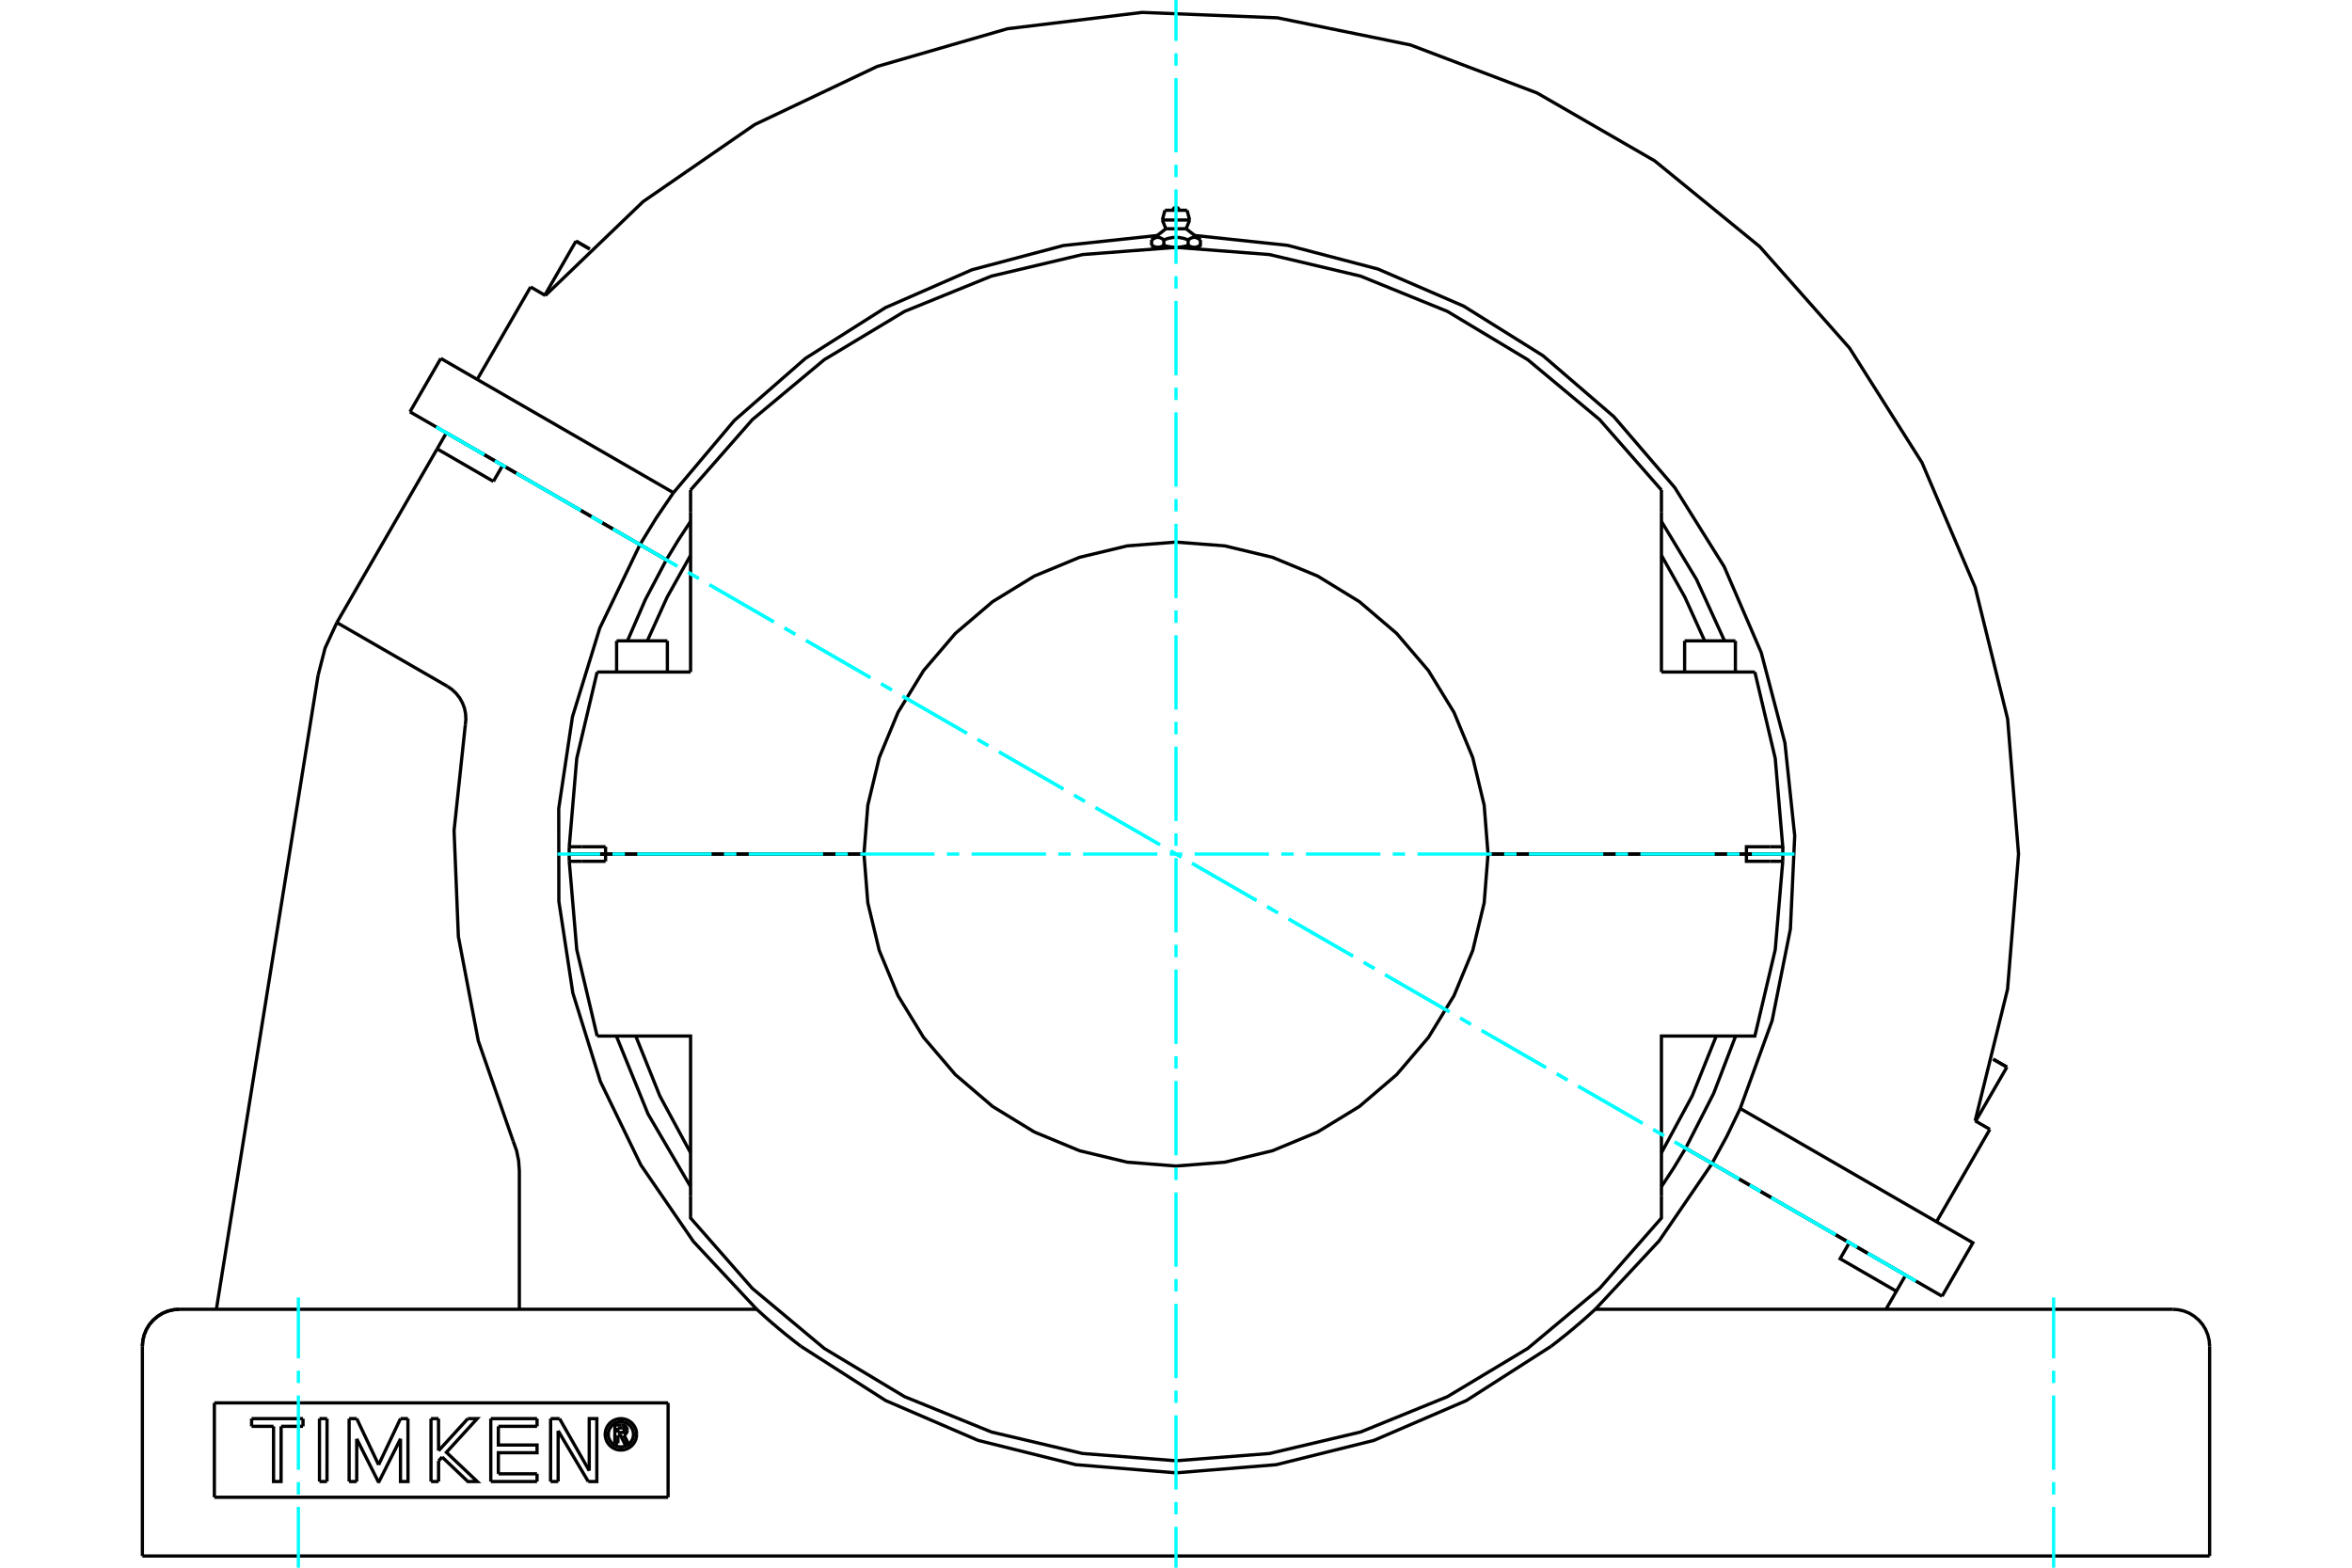 <?xml version="1.0" standalone="no"?>
<!DOCTYPE svg PUBLIC "-//W3C//DTD SVG 1.1//EN"
	"http://www.w3.org/Graphics/SVG/1.1/DTD/svg11.dtd">
<svg xmlns="http://www.w3.org/2000/svg" height="100%" width="100%" viewBox="0 0 36000 24000">
	<rect x="-1800" y="-1200" width="39600" height="26400" style="fill:#FFF"/>
	<g style="fill:none; fill-rule:evenodd" transform="matrix(1 0 0 1 0 0)">
		<g style="fill:none; stroke:#000; stroke-width:50; shape-rendering:geometricPrecision">
			<line x1="8992" y1="13074" x2="9034" y2="13074"/>
			<line x1="26966" y1="13074" x2="27008" y2="13074"/>
			<line x1="26725" y1="13074" x2="26744" y2="13074"/>
			<line x1="27288" y1="13074" x2="26731" y2="13074"/>
			<line x1="22776" y1="13074" x2="26731" y2="13074"/>
			<line x1="26725" y1="13074" x2="26922" y2="13074"/>
			<line x1="26744" y1="13074" x2="26782" y2="13074"/>
			<line x1="8712" y1="13075" x2="9269" y2="13075"/>
			<line x1="13224" y1="13075" x2="9269" y2="13075"/>
			<polyline points="8712,13075 8712,13131 8713,13186"/>
			<line x1="9269" y1="13075" x2="9269" y2="13186"/>
			<line x1="8910" y1="13186" x2="8713" y2="13186"/>
			<line x1="9269" y1="13186" x2="8910" y2="13186"/>
			<polyline points="8713,13186 8828,14539 9140,15861"/>
			<line x1="27287" y1="13186" x2="27090" y2="13186"/>
			<polyline points="26654,15861 26860,15861 27172,14539 27287,13186"/>
			<polyline points="9346,15861 10570,15861 10570,18313"/>
			<polyline points="25430,18313 25430,15861 26654,15861"/>
			<polyline points="27090,13186 26731,13186 26731,13075 22776,13075"/>
			<polyline points="13224,13075 13283,13822 13458,14551 13745,15243 14136,15882 14623,16452 15193,16939 15832,17330 16524,17617 17253,17792 18000,17851 18747,17792 19476,17617 20168,17330 20807,16939 21377,16452 21864,15882 22255,15243 22542,14551 22717,13822 22776,13075"/>
			<line x1="9140" y1="15861" x2="9346" y2="15861"/>
			<polyline points="25430,17649 25900,16779 26269,15861"/>
			<polyline points="9731,15861 10100,16779 10570,17649"/>
			<polyline points="10570,18313 10570,18647 11516,19725 12617,20644 13846,21382 15175,21923 16570,22252 18000,22363 19430,22252 20825,21923 22154,21382 23383,20644 24484,19725 25430,18647 25430,18313"/>
			<polyline points="27287,13186 27288,13131 27288,13075"/>
			<line x1="26731" y1="13075" x2="27288" y2="13075"/>
			<line x1="9346" y1="10288" x2="9140" y2="10288"/>
			<line x1="10570" y1="10288" x2="9346" y2="10288"/>
			<polyline points="25430,7502 24484,6424 23383,5506 22154,4767 20825,4227 19430,3897 18000,3787 16570,3897 15175,4227 13846,4767 12617,5506 11516,6424 10570,7502"/>
			<polyline points="26860,10288 26654,10288 25430,10288"/>
			<line x1="8910" y1="12963" x2="9269" y2="12963"/>
			<line x1="8713" y1="12963" x2="8910" y2="12963"/>
			<line x1="9269" y1="12963" x2="9269" y2="13074"/>
			<polyline points="8713,12963 8712,13019 8712,13074"/>
			<line x1="9269" y1="13074" x2="8712" y2="13074"/>
			<polyline points="9140,10288 8828,11610 8713,12963"/>
			<line x1="9269" y1="13074" x2="13224" y2="13074"/>
			<polyline points="22776,13074 22717,12327 22542,11598 22255,10906 21864,10267 21377,9697 20807,9211 20168,8819 19476,8532 18747,8357 18000,8299 17253,8357 16524,8532 15832,8819 15193,9211 14623,9697 14136,10267 13745,10906 13458,11598 13283,12327 13224,13074"/>
			<polyline points="26731,13074 26731,12963 27090,12963"/>
			<line x1="25430" y1="10288" x2="25430" y2="7837"/>
			<line x1="10570" y1="7837" x2="10570" y2="10288"/>
			<polyline points="27288,13074 27288,13019 27287,12963"/>
			<polyline points="27090,12963 27287,12963 27172,11610 26860,10288"/>
			<polyline points="10570,8501 10211,9142 9908,9811"/>
			<line x1="10570" y1="7502" x2="10570" y2="7837"/>
			<line x1="25430" y1="7837" x2="25430" y2="7502"/>
			<polyline points="26092,9811 25789,9142 25430,8501"/>
			<line x1="9256" y1="13074" x2="9275" y2="13074"/>
			<line x1="9218" y1="13074" x2="9256" y2="13074"/>
			<line x1="9078" y1="13074" x2="9275" y2="13074"/>
			<line x1="25785" y1="9811" x2="26562" y2="9811"/>
			<line x1="9438" y1="9811" x2="10215" y2="9811"/>
			<polyline points="17720,3786 17718,3786 17715,3786 17713,3786 17710,3786 17708,3785 17705,3785 17702,3785 17700,3784 17697,3784 17695,3784 17692,3783 17690,3783 17687,3782 17684,3781 17682,3781 17679,3780 17677,3779 17674,3778 17671,3778 17669,3777 17666,3776 17663,3775 17661,3774 17658,3773 17655,3771 17653,3770 17650,3769 17647,3768 17644,3766 17642,3765 17639,3764 17636,3762 17633,3760 17630,3759 17627,3757"/>
			<polyline points="17814,3757 17811,3759 17808,3760 17805,3762 17802,3764 17799,3765 17796,3766 17793,3768 17791,3769 17788,3770 17785,3771 17782,3773 17780,3774 17777,3775 17774,3776 17772,3777 17769,3778 17767,3778 17764,3779 17761,3780 17759,3781 17756,3781 17754,3782 17751,3783 17748,3783 17746,3784 17743,3784 17741,3784 17738,3785 17736,3785 17733,3785 17731,3786 17728,3786 17725,3786 17723,3786 17720,3786"/>
			<line x1="17814" y1="3757" x2="17814" y2="3673"/>
			<polyline points="17627,3673 17633,3668 17639,3664 17645,3660 17651,3656 17656,3653 17662,3650 17667,3647 17672,3645 17678,3643 17683,3641 17688,3639 17693,3637 17698,3636 17703,3635 17708,3635 17713,3634 17718,3634 17723,3634 17728,3634 17733,3635 17738,3635 17743,3636 17748,3637 17753,3639 17758,3641 17763,3643 17768,3645 17774,3647 17779,3650 17784,3653 17790,3656 17796,3660 17802,3664 17807,3668 17814,3673"/>
			<line x1="17627" y1="3673" x2="17627" y2="3757"/>
			<line x1="17845" y1="3502" x2="18155" y2="3502"/>
			<polyline points="17814,3673 17826,3668 17838,3664 17849,3660 17861,3656 17872,3653 17883,3650 17893,3647 17904,3645 17914,3643 17925,3641 17935,3639 17945,3637 17955,3636 17965,3635 17975,3635 17985,3634 17995,3634 18005,3634 18015,3634 18025,3635 18035,3635 18045,3636 18055,3637 18065,3639 18075,3641 18086,3643 18096,3645 18107,3647 18117,3650 18128,3653 18139,3656 18151,3660 18162,3664 18174,3668 18186,3673 18193,3668 18198,3664 18204,3660 18210,3656 18216,3653 18221,3650 18226,3647 18232,3645 18237,3643 18242,3641 18247,3639 18252,3637 18257,3636 18262,3635 18267,3635 18272,3634 18277,3634 18282,3634 18287,3634 18292,3635 18297,3635 18302,3636 18307,3637 18312,3639 18317,3641 18322,3643 18328,3645 18333,3647 18338,3650 18344,3653 18349,3656 18355,3660 18361,3664 18367,3668 18373,3673"/>
			<polyline points="17720,3786 18000,3786 17995,3786 17990,3786 17985,3786 17980,3786 17974,3785 17969,3785 17964,3785 17959,3784 17954,3784 17949,3784 17944,3783 17939,3783 17934,3782 17928,3781 17923,3781 17918,3780 17913,3779 17908,3778 17902,3778 17897,3777 17892,3776 17886,3775 17881,3774 17876,3773 17870,3771 17865,3770 17859,3769 17854,3768 17848,3766 17842,3765 17837,3764 17831,3762 17825,3760 17819,3759 17814,3757"/>
			<line x1="17677" y1="3786" x2="17720" y2="3786"/>
			<polyline points="18373,3673 18373,3757 18370,3759 18367,3760 18364,3762 18361,3764 18358,3765 18356,3766 18353,3768 18350,3769 18347,3770 18345,3771 18342,3773 18339,3774 18337,3775 18334,3776 18331,3777 18329,3778 18326,3778 18323,3779 18321,3780 18318,3781 18316,3781 18313,3782 18310,3783 18308,3783 18305,3784 18303,3784 18300,3784 18298,3785 18295,3785 18292,3785 18290,3786 18287,3786 18285,3786 18282,3786 18280,3786 18323,3786"/>
			<polyline points="18280,3786 18277,3786 18275,3786 18272,3786 18269,3786 18267,3785 18264,3785 18262,3785 18259,3784 18257,3784 18254,3784 18252,3783 18249,3783 18246,3782 18244,3781 18241,3781 18239,3780 18236,3779 18233,3778 18231,3778 18228,3777 18226,3776 18223,3775 18220,3774 18218,3773 18215,3771 18212,3770 18209,3769 18207,3768 18204,3766 18201,3765 18198,3764 18195,3762 18192,3760 18189,3759 18186,3757"/>
			<polyline points="18186,3673 18186,3757 18181,3759 18175,3760 18169,3762 18163,3764 18158,3765 18152,3766 18146,3768 18141,3769 18135,3770 18130,3771 18124,3773 18119,3774 18114,3775 18108,3776 18103,3777 18098,3778 18092,3778 18087,3779 18082,3780 18077,3781 18072,3781 18066,3782 18061,3783 18056,3783 18051,3784 18046,3784 18041,3784 18036,3785 18031,3785 18026,3785 18020,3786 18015,3786 18010,3786 18005,3786 18000,3786 18280,3786"/>
			<line x1="17791" y1="3368" x2="18209" y2="3368"/>
			<line x1="17831" y1="3219" x2="18169" y2="3219"/>
			<line x1="8816" y1="3691" x2="9027" y2="3813"/>
			<line x1="8816" y1="3691" x2="9025" y2="3812"/>
			<line x1="30507" y1="16215" x2="30718" y2="16336"/>
			<line x1="30509" y1="16216" x2="30718" y2="16336"/>
			<line x1="9796" y1="8337" x2="10199" y2="8570"/>
			<line x1="6275" y1="6305" x2="9796" y2="8337"/>
			<line x1="26205" y1="17811" x2="29726" y2="19844"/>
			<line x1="25801" y1="17578" x2="26205" y2="17811"/>
			<line x1="6747" y1="5487" x2="6275" y2="6305"/>
			<polyline points="10308,7543 10042,7934 9796,8337"/>
			<line x1="6747" y1="5487" x2="10308" y2="7543"/>
			<polyline points="10570,7982 10379,8273 10199,8570"/>
			<polyline points="26396,9811 25966,8869 25430,7982"/>
			<polyline points="26566,10288 26564,10281 26562,10274"/>
			<polyline points="25801,17578 26229,16740 26566,15861"/>
			<polyline points="26205,17811 26431,17396 26636,16970 27124,15626 27404,14223 27470,12795 27320,11372 26957,9989 26391,8676 25633,7463 24701,6378 23617,5445 22404,4687 21092,4119 19708,3756 18286,3605"/>
			<polyline points="17714,3605 16275,3759 14877,4130 13552,4710 12330,5485 11240,6437 10308,7543"/>
			<polyline points="26636,16970 30197,19026 29726,19844"/>
			<line x1="30457" y1="17289" x2="29640" y2="18705"/>
			<line x1="30232" y1="17159" x2="30457" y2="17289"/>
			<polyline points="30232,17159 30728,15144 30896,13075 30729,11006 30232,8991 29418,7082 28309,5328 26933,3774 25326,2462 23528,1424 21588,688 19554,273 17481,190 15420,440 13427,1017 11552,1907 9844,3086 8347,4524"/>
			<line x1="8122" y1="4393" x2="8347" y2="4524"/>
			<line x1="8122" y1="4393" x2="7304" y2="5809"/>
			<line x1="3281" y1="21477" x2="3281" y2="22922"/>
			<line x1="10226" y1="22922" x2="3281" y2="22922"/>
			<line x1="10226" y1="21477" x2="10226" y2="22922"/>
			<line x1="3281" y1="21477" x2="10226" y2="21477"/>
			<polyline points="9744,21959 9741,21921 9733,21884 9718,21849 9698,21817 9674,21788 9645,21764 9613,21744 9578,21730 9541,21721 9504,21718 9466,21721 9429,21730 9394,21744 9362,21764 9333,21788 9309,21817 9289,21849 9275,21884 9266,21921 9263,21959 9266,21996 9275,22033 9289,22068 9309,22100 9333,22129 9362,22153 9394,22173 9429,22188 9466,22197 9504,22199 9541,22197 9578,22188 9613,22173 9645,22153 9674,22129 9698,22100 9718,22068 9733,22033 9741,21996 9744,21959"/>
			<polyline points="9696,21959 9694,21929 9687,21899 9675,21871 9659,21845 9640,21822 9617,21803 9591,21787 9563,21775 9534,21768 9504,21766 9473,21768 9444,21775 9416,21787 9390,21803 9367,21822 9348,21845 9332,21871 9320,21899 9313,21929 9311,21959 9313,21989 9320,22018 9332,22046 9348,22072 9367,22095 9390,22115 9416,22130 9444,22142 9473,22149 9504,22151 9534,22149 9563,22142 9591,22130 9617,22115 9640,22095 9659,22072 9675,22046 9687,22018 9694,21989 9696,21959"/>
			<line x1="8564" y1="21718" x2="9019" y2="22515"/>
			<line x1="8428" y1="21718" x2="8564" y2="21718"/>
			<line x1="8427" y1="22681" x2="8428" y2="21718"/>
			<line x1="8543" y1="22681" x2="8427" y2="22681"/>
			<line x1="8543" y1="21904" x2="8543" y2="22681"/>
			<line x1="9004" y1="22681" x2="8543" y2="21904"/>
			<polyline points="9019,22515 9019,21718 9135,21718 9135,22681 9004,22681"/>
			<line x1="6713" y1="22209" x2="7161" y2="21718"/>
			<line x1="6712" y1="21718" x2="6713" y2="22209"/>
			<line x1="6597" y1="21718" x2="6712" y2="21718"/>
			<line x1="6597" y1="22681" x2="6597" y2="21718"/>
			<line x1="6713" y1="22681" x2="6597" y2="22681"/>
			<line x1="6713" y1="22365" x2="6713" y2="22681"/>
			<line x1="6767" y1="22306" x2="6713" y2="22365"/>
			<polyline points="7161,21718 7304,21718 6833,22234 7305,22681 7161,22681 6767,22306"/>
			<line x1="5005" y1="22681" x2="4890" y2="22681"/>
			<line x1="5006" y1="21718" x2="5005" y2="22681"/>
			<line x1="4890" y1="21718" x2="5006" y2="21718"/>
			<line x1="4890" y1="22681" x2="4890" y2="21718"/>
			<line x1="4638" y1="21836" x2="4303" y2="21836"/>
			<line x1="4638" y1="21718" x2="4638" y2="21836"/>
			<line x1="3851" y1="21718" x2="4638" y2="21718"/>
			<line x1="3851" y1="21836" x2="3851" y2="21718"/>
			<line x1="4187" y1="21836" x2="3851" y2="21836"/>
			<polyline points="4303,21836 4302,22681 4187,22681 4187,21836"/>
			<line x1="6130" y1="21718" x2="6244" y2="21718"/>
			<line x1="5795" y1="22425" x2="6130" y2="21718"/>
			<line x1="5460" y1="21718" x2="5795" y2="22425"/>
			<line x1="5344" y1="21718" x2="5460" y2="21718"/>
			<line x1="5344" y1="22681" x2="5344" y2="21718"/>
			<line x1="5460" y1="22681" x2="5344" y2="22681"/>
			<line x1="5460" y1="22028" x2="5460" y2="22681"/>
			<polyline points="6244,21718 6245,22681 6130,22681 6130,22028 5802,22681 5789,22681 5460,22028"/>
			<line x1="8220" y1="21836" x2="7628" y2="21836"/>
			<line x1="8220" y1="21718" x2="8220" y2="21836"/>
			<line x1="7512" y1="21718" x2="8220" y2="21718"/>
			<line x1="7512" y1="22681" x2="7512" y2="21718"/>
			<line x1="8220" y1="22681" x2="7512" y2="22681"/>
			<line x1="8220" y1="22563" x2="8220" y2="22681"/>
			<line x1="7628" y1="22563" x2="8220" y2="22563"/>
			<polyline points="7628,21836 7628,22122 8220,22122 8220,22240 7628,22240 7628,22563"/>
			<line x1="9457" y1="21860" x2="9457" y2="21930"/>
			<line x1="9520" y1="21860" x2="9457" y2="21860"/>
			<polyline points="9556,21894 9555,21889 9554,21883 9552,21878 9549,21874 9545,21869 9541,21866 9536,21863 9531,21861 9525,21860 9520,21860"/>
			<line x1="9601" y1="21894" x2="9556" y2="21894"/>
			<polyline points="9601,21894 9600,21881 9596,21869 9591,21857 9584,21846 9575,21836 9565,21828 9554,21822 9541,21817 9529,21815 9516,21815"/>
			<line x1="9411" y1="21815" x2="9516" y2="21815"/>
			<line x1="9411" y1="22096" x2="9411" y2="21815"/>
			<line x1="9458" y1="22096" x2="9411" y2="22096"/>
			<line x1="9458" y1="21975" x2="9458" y2="22096"/>
			<polyline points="9457,21930 9520,21930 9526,21930 9531,21929 9536,21927 9541,21924 9545,21920 9549,21916 9552,21911 9554,21906 9555,21901 9556,21896 9601,21896"/>
			<polyline points="9551,21969 9563,21963 9574,21955 9583,21945 9591,21934 9596,21922 9600,21909 9601,21896"/>
			<polyline points="9551,21969 9618,22101 9561,22101 9497,21975 9458,21975"/>
			<line x1="2179" y1="23821" x2="2179" y2="20610"/>
			<line x1="6848" y1="10507" x2="5156" y2="9531"/>
			<polyline points="7949,20044 7949,17922 7938,17768 7907,17616 7855,17471"/>
			<polyline points="7122,11099 6950,12715 7016,14339 7321,15936 7855,17471"/>
			<polyline points="7122,11099 7131,11013 7126,10926 7109,10841 7078,10760 7036,10684 6982,10616 6919,10556 6848,10507"/>
			<polyline points="5156,9531 4976,9921 4869,10337"/>
			<line x1="3312" y1="20044" x2="4869" y2="10337"/>
			<polyline points="29168,19522 29026,19768 28867,20044"/>
			<line x1="7552" y1="7370" x2="6691" y2="6872"/>
			<line x1="5156" y1="9531" x2="6691" y2="6872"/>
			<polyline points="9795,8338 9180,9617 8762,10974 8552,12378 8554,13798 8768,15202 9190,16558 9809,17835 10613,19006 11582,20044"/>
			<polyline points="9795,8338 7694,7124 7552,7370"/>
			<polyline points="33821,23821 33254,23821 2746,23821 2179,23821"/>
			<line x1="33821" y1="23821" x2="33821" y2="20610"/>
			<polyline points="2746,20044 2657,20051 2571,20071 2488,20105 2413,20152 2345,20210 2287,20277 2241,20353 2207,20435 2186,20522 2179,20610"/>
			<polyline points="24418,20044 24417,20044 24414,20047 24409,20052 24402,20058 24393,20066 24383,20075 24371,20086 24357,20099 24342,20112 24326,20127 24309,20142 24291,20158 24273,20174 24254,20191 24234,20209 24213,20227 24192,20245 24170,20264 24147,20283 24124,20303 24100,20323 24076,20344 24051,20364 24026,20385 24001,20406 23975,20427 23949,20448 23923,20468 23897,20489 23871,20510 23845,20531 23819,20551 23793,20571 23767,20591 23742,20610"/>
			<line x1="24418" y1="20044" x2="33254" y2="20044"/>
			<polyline points="12258,20610 12233,20591 12207,20571 12181,20551 12155,20531 12129,20510 12103,20489 12077,20468 12051,20448 12025,20427 11999,20406 11974,20385 11949,20364 11924,20344 11900,20323 11876,20303 11853,20283 11830,20264 11808,20245 11787,20227 11766,20209 11746,20191 11727,20174 11709,20158 11691,20142 11674,20127 11658,20112 11643,20099 11629,20086 11617,20075 11607,20066 11598,20058 11591,20052 11586,20047 11583,20044 11582,20044"/>
			<line x1="2746" y1="20044" x2="11582" y2="20044"/>
			<polyline points="12258,20610 13555,21441 14970,22051 16465,22423 18000,22548 19535,22423 21030,22051 22445,21441 23742,20610"/>
			<line x1="6691" y1="6872" x2="6832" y2="6627"/>
			<line x1="7694" y1="7124" x2="6832" y2="6627"/>
			<polyline points="29026,19768 28165,19270 28306,19025 26205,17812"/>
			<polyline points="24418,20044 25396,18995 26205,17812"/>
			<line x1="29168" y1="19522" x2="28306" y2="19025"/>
			<line x1="26205" y1="17812" x2="25801" y2="17579"/>
			<polyline points="25430,18167 25621,17876 25801,17579"/>
			<polyline points="9434,15861 9919,17055 10570,18167"/>
			<polyline points="9438,10274 9436,10281 9434,10288"/>
			<polyline points="10199,8571 9878,9179 9604,9811"/>
			<line x1="10199" y1="8571" x2="9795" y2="8338"/>
			<line x1="25935" y1="13074" x2="25935" y2="13075"/>
			<line x1="26412" y1="13075" x2="26412" y2="13074"/>
			<line x1="25785" y1="9811" x2="25785" y2="10288"/>
			<line x1="26562" y1="10288" x2="26562" y2="9811"/>
			<line x1="9588" y1="13074" x2="9588" y2="13075"/>
			<line x1="10065" y1="13075" x2="10065" y2="13074"/>
			<line x1="9438" y1="9811" x2="9438" y2="10288"/>
			<line x1="10215" y1="10288" x2="10215" y2="9811"/>
			<polyline points="18045,3219 18044,3212 18043,3205 18040,3198 18036,3192 18032,3187 18026,3183 18020,3179 18014,3176 18007,3175 18000,3174 17993,3175 17986,3176 17980,3179 17974,3183 17968,3187 17964,3192 17960,3198 17957,3205 17956,3212 17955,3219"/>
			<line x1="17845" y1="3502" x2="17627" y2="3673"/>
			<line x1="18373" y1="3673" x2="18155" y2="3502"/>
			<line x1="17627" y1="3757" x2="17677" y2="3786"/>
			<line x1="18323" y1="3786" x2="18373" y2="3757"/>
			<line x1="17710" y1="3786" x2="17710" y2="3791"/>
			<line x1="18290" y1="3791" x2="18290" y2="3786"/>
			<line x1="17791" y1="3368" x2="17845" y2="3502"/>
			<line x1="18155" y1="3502" x2="18209" y2="3368"/>
			<line x1="17831" y1="3219" x2="17791" y2="3368"/>
			<line x1="18209" y1="3368" x2="18169" y2="3219"/>
			<line x1="7256" y1="6871" x2="7256" y2="6872"/>
			<line x1="8816" y1="3691" x2="8339" y2="4519"/>
			<line x1="7256" y1="6871" x2="7256" y2="6872"/>
			<line x1="27917" y1="18800" x2="27917" y2="18800"/>
			<line x1="30240" y1="17163" x2="30718" y2="16336"/>
			<line x1="27917" y1="18800" x2="27917" y2="18800"/>
			<polyline points="2746,20044 2657,20051 2571,20071 2488,20105 2413,20152 2345,20210 2287,20277 2241,20353 2207,20435 2186,20522 2179,20610"/>
			<polyline points="33821,20610 33814,20522 33793,20435 33759,20353 33713,20277 33655,20210 33587,20152 33512,20105 33429,20071 33343,20051 33254,20044"/>
		</g>
		<g style="fill:none; stroke:#0FF; stroke-width:50; shape-rendering:geometricPrecision">
			<line x1="18000" y1="24000" x2="18000" y2="23373"/>
			<line x1="18000" y1="23184" x2="18000" y2="22994"/>
			<line x1="18000" y1="22804" x2="18000" y2="21667"/>
			<line x1="18000" y1="21478" x2="18000" y2="21288"/>
			<line x1="18000" y1="21099" x2="18000" y2="19961"/>
			<line x1="18000" y1="19772" x2="18000" y2="19582"/>
			<line x1="18000" y1="19393" x2="18000" y2="18255"/>
			<line x1="18000" y1="18066" x2="18000" y2="17876"/>
			<line x1="18000" y1="17687" x2="18000" y2="16549"/>
			<line x1="18000" y1="16360" x2="18000" y2="16170"/>
			<line x1="18000" y1="15981" x2="18000" y2="14843"/>
			<line x1="18000" y1="14654" x2="18000" y2="14464"/>
			<line x1="18000" y1="14275" x2="18000" y2="13137"/>
			<line x1="18000" y1="12948" x2="18000" y2="12758"/>
			<line x1="18000" y1="12569" x2="18000" y2="11431"/>
			<line x1="18000" y1="11242" x2="18000" y2="11052"/>
			<line x1="18000" y1="10863" x2="18000" y2="9725"/>
			<line x1="18000" y1="9536" x2="18000" y2="9346"/>
			<line x1="18000" y1="9157" x2="18000" y2="8019"/>
			<line x1="18000" y1="7830" x2="18000" y2="7640"/>
			<line x1="18000" y1="7451" x2="18000" y2="6313"/>
			<line x1="18000" y1="6124" x2="18000" y2="5934"/>
			<line x1="18000" y1="5745" x2="18000" y2="4607"/>
			<line x1="18000" y1="4418" x2="18000" y2="4228"/>
			<line x1="18000" y1="4039" x2="18000" y2="2901"/>
			<line x1="18000" y1="2712" x2="18000" y2="2522"/>
			<line x1="18000" y1="2333" x2="18000" y2="1196"/>
			<line x1="18000" y1="1006" x2="18000" y2="816"/>
			<line x1="18000" y1="627" x2="18000" y2="0"/>
			<line x1="8533" y1="13075" x2="9186" y2="13075"/>
			<line x1="9375" y1="13075" x2="9565" y2="13075"/>
			<line x1="9754" y1="13075" x2="10892" y2="13075"/>
			<line x1="11081" y1="13075" x2="11271" y2="13075"/>
			<line x1="11460" y1="13075" x2="12598" y2="13075"/>
			<line x1="12787" y1="13075" x2="12977" y2="13075"/>
			<line x1="13166" y1="13075" x2="14304" y2="13075"/>
			<line x1="14493" y1="13075" x2="14683" y2="13075"/>
			<line x1="14872" y1="13075" x2="16010" y2="13075"/>
			<line x1="16199" y1="13075" x2="16389" y2="13075"/>
			<line x1="16578" y1="13075" x2="17716" y2="13075"/>
			<line x1="17905" y1="13075" x2="18095" y2="13075"/>
			<line x1="18284" y1="13075" x2="19422" y2="13075"/>
			<line x1="19611" y1="13075" x2="19801" y2="13075"/>
			<line x1="19990" y1="13075" x2="21128" y2="13075"/>
			<line x1="21317" y1="13075" x2="21507" y2="13075"/>
			<line x1="21696" y1="13075" x2="22834" y2="13075"/>
			<line x1="23023" y1="13075" x2="23213" y2="13075"/>
			<line x1="23402" y1="13075" x2="24540" y2="13075"/>
			<line x1="24729" y1="13075" x2="24919" y2="13075"/>
			<line x1="25108" y1="13075" x2="26246" y2="13075"/>
			<line x1="26435" y1="13075" x2="26625" y2="13075"/>
			<line x1="26814" y1="13075" x2="27467" y2="13075"/>
			<line x1="29323" y1="19612" x2="28588" y2="19188"/>
			<line x1="28424" y1="19093" x2="28260" y2="18998"/>
			<line x1="28096" y1="18903" x2="27111" y2="18335"/>
			<line x1="26947" y1="18240" x2="26782" y2="18145"/>
			<line x1="26618" y1="18050" x2="25633" y2="17482"/>
			<line x1="25469" y1="17387" x2="25305" y2="17292"/>
			<line x1="25141" y1="17197" x2="24156" y2="16629"/>
			<line x1="23992" y1="16534" x2="23828" y2="16439"/>
			<line x1="23663" y1="16344" x2="22678" y2="15776"/>
			<line x1="22514" y1="15681" x2="22350" y2="15586"/>
			<line x1="22186" y1="15491" x2="21201" y2="14923"/>
			<line x1="21037" y1="14828" x2="20873" y2="14733"/>
			<line x1="20709" y1="14638" x2="19724" y2="14070"/>
			<line x1="19559" y1="13975" x2="19395" y2="13880"/>
			<line x1="19231" y1="13785" x2="18246" y2="13217"/>
			<line x1="18082" y1="13122" x2="17918" y2="13027"/>
			<line x1="17754" y1="12932" x2="16769" y2="12364"/>
			<line x1="16605" y1="12269" x2="16441" y2="12174"/>
			<line x1="16276" y1="12079" x2="15291" y2="11511"/>
			<line x1="15127" y1="11416" x2="14963" y2="11321"/>
			<line x1="14799" y1="11226" x2="13814" y2="10658"/>
			<line x1="13650" y1="10563" x2="13486" y2="10468"/>
			<line x1="13322" y1="10374" x2="12337" y2="9805"/>
			<line x1="12172" y1="9710" x2="12008" y2="9615"/>
			<line x1="11844" y1="9521" x2="10859" y2="8952"/>
			<line x1="10695" y1="8857" x2="10531" y2="8762"/>
			<line x1="10367" y1="8668" x2="9382" y2="8099"/>
			<line x1="9218" y1="8004" x2="9053" y2="7909"/>
			<line x1="8889" y1="7815" x2="7904" y2="7246"/>
			<line x1="7740" y1="7151" x2="7576" y2="7056"/>
			<line x1="7412" y1="6962" x2="6677" y2="6537"/>
			<line x1="29323" y1="19612" x2="28588" y2="19188"/>
			<line x1="28424" y1="19093" x2="28260" y2="18998"/>
			<line x1="28096" y1="18903" x2="27111" y2="18335"/>
			<line x1="26947" y1="18240" x2="26782" y2="18145"/>
			<line x1="26618" y1="18050" x2="25633" y2="17482"/>
			<line x1="25469" y1="17387" x2="25305" y2="17292"/>
			<line x1="25141" y1="17197" x2="24156" y2="16629"/>
			<line x1="23992" y1="16534" x2="23828" y2="16439"/>
			<line x1="23663" y1="16344" x2="22678" y2="15776"/>
			<line x1="22514" y1="15681" x2="22350" y2="15586"/>
			<line x1="22186" y1="15491" x2="21201" y2="14923"/>
			<line x1="21037" y1="14828" x2="20873" y2="14733"/>
			<line x1="20709" y1="14638" x2="19724" y2="14070"/>
			<line x1="19559" y1="13975" x2="19395" y2="13880"/>
			<line x1="19231" y1="13785" x2="18246" y2="13217"/>
			<line x1="18082" y1="13122" x2="17918" y2="13027"/>
			<line x1="17754" y1="12932" x2="16769" y2="12364"/>
			<line x1="16605" y1="12269" x2="16441" y2="12174"/>
			<line x1="16276" y1="12079" x2="15291" y2="11511"/>
			<line x1="15127" y1="11416" x2="14963" y2="11321"/>
			<line x1="14799" y1="11226" x2="13814" y2="10658"/>
			<line x1="13650" y1="10563" x2="13486" y2="10468"/>
			<line x1="13322" y1="10374" x2="12337" y2="9805"/>
			<line x1="12172" y1="9710" x2="12008" y2="9615"/>
			<line x1="11844" y1="9521" x2="10859" y2="8952"/>
			<line x1="10695" y1="8857" x2="10531" y2="8762"/>
			<line x1="10367" y1="8668" x2="9382" y2="8099"/>
			<line x1="9218" y1="8004" x2="9053" y2="7909"/>
			<line x1="8889" y1="7815" x2="7904" y2="7246"/>
			<line x1="7740" y1="7151" x2="7576" y2="7056"/>
			<line x1="7412" y1="6962" x2="6677" y2="6537"/>
			<line x1="4567" y1="24000" x2="4567" y2="23070"/>
			<line x1="4567" y1="22880" x2="4567" y2="22690"/>
			<line x1="4567" y1="22501" x2="4567" y2="21364"/>
			<line x1="4567" y1="21174" x2="4567" y2="20984"/>
			<line x1="4567" y1="20795" x2="4567" y2="19864"/>
			<line x1="31433" y1="24000" x2="31433" y2="23070"/>
			<line x1="31433" y1="22880" x2="31433" y2="22690"/>
			<line x1="31433" y1="22501" x2="31433" y2="21364"/>
			<line x1="31433" y1="21174" x2="31433" y2="20984"/>
			<line x1="31433" y1="20795" x2="31433" y2="19864"/>
		</g>
	</g>
</svg>
